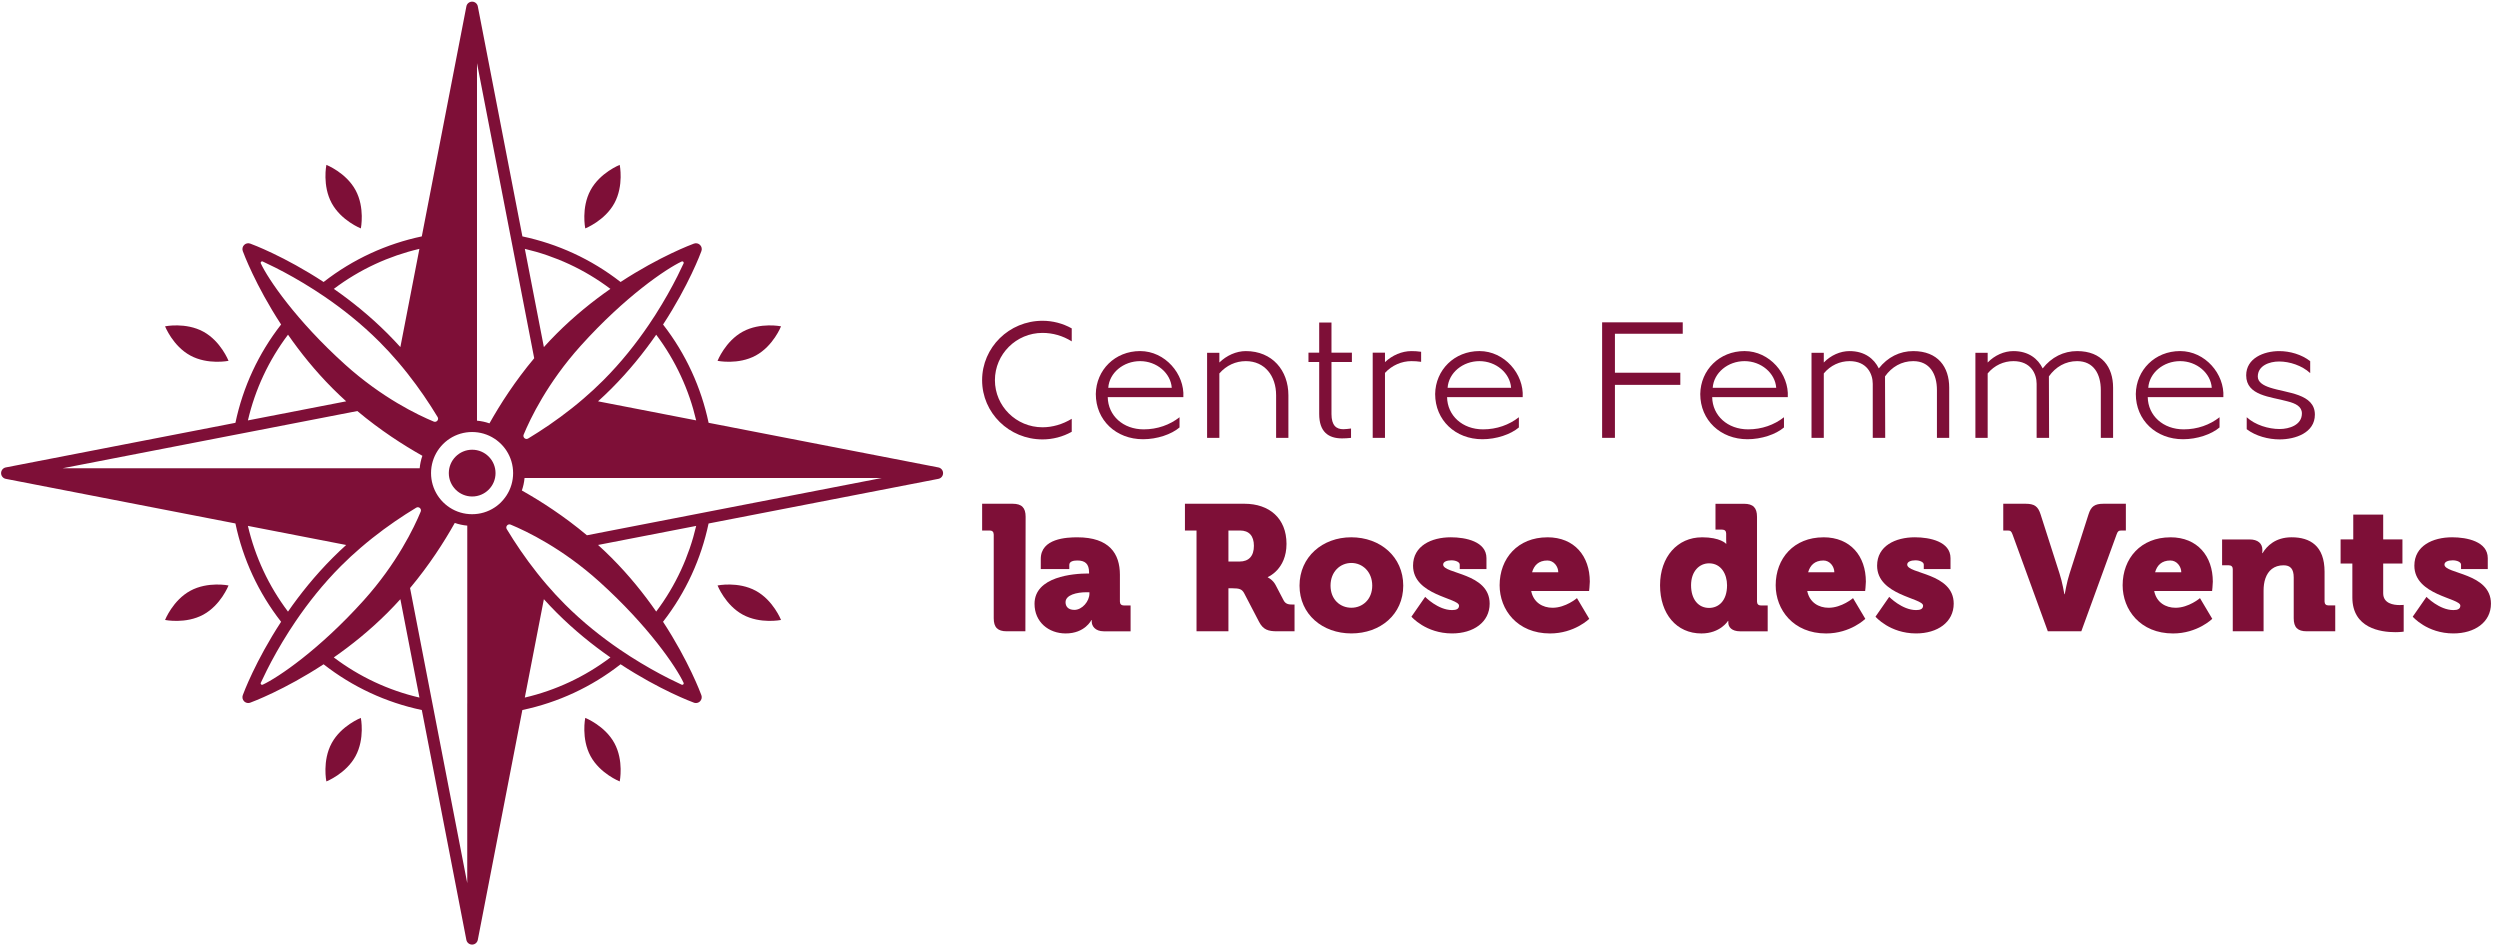 <svg width="238" height="90" viewBox="0 0 238 90" fill="none" xmlns="http://www.w3.org/2000/svg">
<g clip-path="url(#clip0_2916_2724)">
<path d="M102.029 41.106C101.173 41.584 100.216 41.832 99.246 41.832C96.067 41.832 93.497 39.309 93.497 36.193C93.497 33.076 96.067 30.538 99.246 30.538C100.216 30.538 101.173 30.785 102.029 31.263V32.5C101.173 31.956 100.201 31.692 99.246 31.692C96.743 31.692 94.716 33.72 94.716 36.193C94.716 38.665 96.742 40.677 99.246 40.677C100.201 40.677 101.156 40.397 102.029 39.869V41.105V41.106Z" fill="#7E0F37"/>
<path d="M105.457 37.809C105.49 39.573 106.922 40.875 108.882 40.875C110.183 40.875 111.369 40.447 112.291 39.721V40.694C111.517 41.354 110.15 41.815 108.816 41.815C106.248 41.815 104.321 40.002 104.321 37.511C104.354 35.219 106.149 33.422 108.538 33.422C110.926 33.422 112.787 35.614 112.655 37.807H105.458L105.457 37.809ZM111.551 36.918C111.453 35.517 110.119 34.38 108.538 34.38C106.956 34.38 105.606 35.484 105.507 36.918H111.551Z" fill="#7E0F37"/>
<path d="M116.083 34.511C116.775 33.836 117.698 33.424 118.603 33.424C121.123 33.424 122.655 35.269 122.655 37.628V41.683H121.486V37.628C121.486 35.798 120.415 34.38 118.603 34.38C117.648 34.38 116.76 34.776 116.083 35.55V41.683H114.915V33.589H116.083V34.513V34.511Z" fill="#7E0F37"/>
<path d="M125.589 30.704H126.757V33.572H128.701V34.463H126.757V39.409C126.757 40.514 127.219 40.86 127.876 40.86C128.107 40.86 128.353 40.827 128.618 40.794V41.685C128.322 41.718 128.041 41.735 127.761 41.735C126.477 41.735 125.587 41.125 125.587 39.411V34.465H124.566V33.574H125.587V30.705L125.589 30.704Z" fill="#7E0F37"/>
<path d="M131.848 34.478C132.54 33.819 133.463 33.424 134.368 33.424C134.664 33.424 134.96 33.441 135.291 33.489V34.446C134.962 34.396 134.649 34.38 134.353 34.38C133.447 34.38 132.507 34.776 131.85 35.5V41.682H130.681V33.571H131.85V34.477L131.848 34.478Z" fill="#7E0F37"/>
<path d="M137.762 37.809C137.795 39.573 139.227 40.875 141.187 40.875C142.488 40.875 143.674 40.447 144.597 39.721V40.694C143.822 41.354 142.456 41.815 141.122 41.815C138.552 41.815 136.626 40.002 136.626 37.511C136.659 35.219 138.454 33.422 140.843 33.422C143.232 33.422 145.092 35.614 144.96 37.807H137.764L137.762 37.809ZM143.856 36.918C143.758 35.517 142.424 34.38 140.843 34.38C139.261 34.38 137.912 35.484 137.812 36.918H143.856Z" fill="#7E0F37"/>
<path d="M159.966 36.639H153.741V41.683H152.522V30.686H160.197V31.773H153.741V35.483H159.966V36.637V36.639Z" fill="#7E0F37"/>
<path d="M163 37.809C163.033 39.573 164.465 40.875 166.425 40.875C167.727 40.875 168.912 40.447 169.835 39.721V40.694C169.06 41.354 167.694 41.815 166.36 41.815C163.79 41.815 161.864 40.002 161.864 37.511C161.897 35.219 163.692 33.422 166.081 33.422C168.47 33.422 170.33 35.614 170.198 37.807H163.002L163 37.809ZM169.095 36.918C168.997 35.517 167.663 34.38 166.081 34.38C164.499 34.38 163.15 35.484 163.05 36.918H169.095Z" fill="#7E0F37"/>
<path d="M173.625 34.511C174.3 33.819 175.189 33.424 176.079 33.424C177.528 33.424 178.418 34.165 178.862 35.073C179.702 34.001 180.855 33.424 182.139 33.424C184.494 33.424 185.564 34.94 185.564 36.902V41.683H184.396V37.133C184.396 35.617 183.721 34.38 182.139 34.38C181.036 34.38 180.096 34.924 179.454 35.831L179.472 41.683H178.286V36.539C178.286 35.6 177.742 34.38 176.079 34.38C175.157 34.38 174.267 34.776 173.625 35.55V41.683H172.456V33.589H173.625V34.513V34.511Z" fill="#7E0F37"/>
<path d="M189.226 34.511C189.901 33.819 190.791 33.424 191.681 33.424C193.13 33.424 194.02 34.165 194.464 35.073C195.304 34.001 196.457 33.424 197.741 33.424C200.095 33.424 201.166 34.94 201.166 36.902V41.683H199.997V37.133C199.997 35.617 199.323 34.38 197.741 34.38C196.638 34.38 195.698 34.924 195.056 35.831L195.073 41.683H193.887V36.539C193.887 35.6 193.343 34.38 191.681 34.38C190.758 34.38 189.868 34.776 189.226 35.55V41.683H188.058V33.589H189.226V34.513V34.511Z" fill="#7E0F37"/>
<path d="M204.465 37.809C204.498 39.573 205.93 40.875 207.89 40.875C209.191 40.875 210.377 40.447 211.3 39.721V40.694C210.525 41.354 209.159 41.815 207.825 41.815C205.255 41.815 203.329 40.002 203.329 37.511C203.362 35.219 205.157 33.422 207.546 33.422C209.935 33.422 211.795 35.614 211.663 37.807H204.467L204.465 37.809ZM210.56 36.918C210.461 35.517 209.128 34.38 207.546 34.38C205.964 34.38 204.615 35.484 204.515 36.918H210.56Z" fill="#7E0F37"/>
<path d="M213.888 39.721C214.696 40.463 215.962 40.843 217.017 40.843C217.94 40.843 219.141 40.463 219.141 39.359C219.141 38.699 218.549 38.403 217.758 38.205C216.16 37.76 213.837 37.678 213.837 35.732C213.837 34.101 215.517 33.425 216.983 33.425C217.988 33.425 219.107 33.739 219.931 34.382V35.519C219.141 34.793 217.971 34.414 216.968 34.414C216.045 34.414 214.942 34.81 214.942 35.848C214.942 36.375 215.453 36.688 216.11 36.902C217.708 37.429 220.376 37.462 220.376 39.474C220.376 41.206 218.515 41.831 217.016 41.831C215.962 41.831 214.744 41.518 213.887 40.86V39.722L213.888 39.721Z" fill="#7E0F37"/>
<path d="M94.6 50.879C94.6 50.64 94.465 50.504 94.228 50.504H93.499V47.957H96.4C97.265 47.957 97.639 48.33 97.639 49.197L97.617 60.099H95.842C94.977 60.099 94.603 59.726 94.603 58.859V50.879H94.6Z" fill="#7E0F37"/>
<path d="M103.561 54.598H103.679V54.496C103.679 53.663 103.289 53.359 102.56 53.359C102.188 53.359 101.797 53.443 101.797 53.783V54.175H99.082V53.206C99.082 51.253 101.558 51.152 102.56 51.152C105.614 51.152 106.615 52.713 106.615 54.718V57.265C106.615 57.504 106.75 57.639 106.987 57.639H107.632V60.101H105.088C104.24 60.101 103.933 59.575 103.933 59.184V59.031H103.899C103.899 59.031 103.288 60.304 101.455 60.304C99.827 60.304 98.487 59.216 98.487 57.485C98.487 54.886 102.202 54.598 103.559 54.598H103.561ZM102.272 58.062C103.035 58.062 103.713 57.229 103.713 56.516V56.381H103.442C102.509 56.381 101.44 56.635 101.44 57.331C101.44 57.738 101.694 58.06 102.272 58.06V58.062Z" fill="#7E0F37"/>
<path d="M113.909 50.504H112.806V47.957H118.472C120.829 47.957 122.475 49.333 122.475 51.777C122.475 54.221 120.694 54.936 120.694 54.936V54.97C120.694 54.97 121.169 55.175 121.44 55.7L122.204 57.16C122.391 57.517 122.696 57.552 123.036 57.552H123.24V60.099H121.577C120.73 60.099 120.254 59.946 119.863 59.199L118.439 56.465C118.235 56.09 117.981 56.006 117.353 56.006H116.946V60.099H113.909V50.504ZM117.998 53.459C118.897 53.459 119.372 52.931 119.372 51.964C119.372 50.997 118.897 50.504 118.049 50.504H116.946V53.459H117.998Z" fill="#7E0F37"/>
<path d="M128.635 51.15C131.399 51.15 133.589 53 133.589 55.752C133.589 58.503 131.401 60.302 128.652 60.302C125.903 60.302 123.715 58.484 123.715 55.752C123.715 53.019 125.903 51.15 128.635 51.15ZM128.652 57.857C129.721 57.857 130.637 57.059 130.637 55.752C130.637 54.444 129.721 53.594 128.652 53.594C127.583 53.594 126.667 54.427 126.667 55.752C126.667 57.076 127.583 57.857 128.652 57.857Z" fill="#7E0F37"/>
<path d="M135.676 56.822C135.676 56.822 136.897 58.079 138.237 58.079C138.661 58.079 138.9 57.96 138.9 57.655C138.9 56.925 134.522 56.686 134.522 53.85C134.522 51.966 136.269 51.15 138.119 51.15C139.543 51.15 141.511 51.557 141.511 53.137V54.173H138.967V53.749C138.967 53.512 138.593 53.342 138.169 53.342C137.745 53.342 137.388 53.477 137.388 53.749C137.388 54.649 141.815 54.53 141.815 57.467C141.815 59.233 140.271 60.303 138.236 60.303C135.725 60.303 134.368 58.708 134.368 58.708L135.676 56.823V56.822Z" fill="#7E0F37"/>
<path d="M147.313 51.15C149.892 51.15 151.35 52.95 151.35 55.379C151.35 55.667 151.282 56.262 151.282 56.262H145.769C145.988 57.366 146.872 57.859 147.804 57.859C149.06 57.859 150.127 56.942 150.127 56.942L151.297 58.912C151.297 58.912 149.89 60.305 147.565 60.305C144.444 60.305 142.764 58.046 142.764 55.72C142.764 53.156 144.495 51.153 147.311 51.153L147.313 51.15ZM148.348 54.479C148.348 53.934 147.924 53.359 147.313 53.359C146.465 53.359 146.04 53.834 145.854 54.479H148.349H148.348Z" fill="#7E0F37"/>
<path d="M162.023 51.15C163.787 51.15 164.314 51.761 164.314 51.761H164.348C164.348 51.761 164.331 51.591 164.331 51.371V50.794C164.331 50.557 164.196 50.421 163.959 50.421H163.314V47.96H166.028C166.893 47.96 167.267 48.333 167.267 49.2V57.266C167.267 57.505 167.402 57.641 167.639 57.641H168.284V60.102H165.671C164.841 60.102 164.535 59.678 164.535 59.269V59.116H164.501C164.501 59.116 163.772 60.305 161.973 60.305C159.599 60.305 158.037 58.436 158.037 55.72C158.037 53.005 159.7 51.153 162.023 51.153V51.15ZM164.415 55.717C164.415 54.664 163.856 53.629 162.703 53.629C161.786 53.629 160.989 54.376 160.989 55.717C160.989 57.059 161.684 57.874 162.703 57.874C163.585 57.874 164.415 57.229 164.415 55.717Z" fill="#7E0F37"/>
<path d="M173.594 51.15C176.173 51.15 177.631 52.95 177.631 55.379C177.631 55.667 177.563 56.262 177.563 56.262H172.049C172.269 57.366 173.153 57.859 174.084 57.859C175.34 57.859 176.408 56.942 176.408 56.942L177.578 58.912C177.578 58.912 176.171 60.305 173.846 60.305C170.725 60.305 169.045 58.046 169.045 55.72C169.045 53.156 170.776 51.153 173.592 51.153L173.594 51.15ZM174.628 54.479C174.628 53.934 174.204 53.359 173.594 53.359C172.746 53.359 172.32 53.834 172.135 54.479H174.63H174.628Z" fill="#7E0F37"/>
<path d="M179.853 56.822C179.853 56.822 181.075 58.079 182.415 58.079C182.839 58.079 183.077 57.96 183.077 57.655C183.077 56.925 178.7 56.686 178.7 53.85C178.7 51.966 180.447 51.15 182.297 51.15C183.721 51.15 185.689 51.557 185.689 53.137V54.173H183.144V53.749C183.144 53.512 182.77 53.342 182.347 53.342C181.923 53.342 181.566 53.477 181.566 53.749C181.566 54.649 185.993 54.53 185.993 57.467C185.993 59.233 184.449 60.303 182.414 60.303C179.903 60.303 178.546 58.708 178.546 58.708L179.853 56.823V56.822Z" fill="#7E0F37"/>
<path d="M191.592 50.879C191.491 50.59 191.405 50.504 191.134 50.504H190.71V47.957H192.831C193.679 47.957 194.018 48.211 194.255 48.941L196.071 54.613C196.325 55.377 196.529 56.566 196.529 56.566H196.563C196.563 56.566 196.767 55.377 197.021 54.613L198.836 48.941C199.073 48.211 199.413 47.957 200.261 47.957H202.382V50.504H201.958C201.687 50.504 201.601 50.589 201.5 50.879L198.141 60.099H194.952L191.594 50.879H191.592Z" fill="#7E0F37"/>
<path d="M206.623 51.15C209.202 51.15 210.661 52.95 210.661 55.379C210.661 55.667 210.592 56.262 210.592 56.262H205.079C205.299 57.366 206.182 57.859 207.114 57.859C208.37 57.859 209.438 56.942 209.438 56.942L210.608 58.912C210.608 58.912 209.201 60.305 206.876 60.305C203.755 60.305 202.075 58.046 202.075 55.72C202.075 53.156 203.806 51.153 206.622 51.153L206.623 51.15ZM207.658 54.479C207.658 53.934 207.234 53.359 206.623 53.359C205.776 53.359 205.35 53.834 205.165 54.479H207.66H207.658Z" fill="#7E0F37"/>
<path d="M212.561 54.19C212.561 53.951 212.425 53.816 212.188 53.816H211.543V51.354H214.156C214.953 51.354 215.378 51.744 215.378 52.339V52.457C215.378 52.541 215.361 52.661 215.361 52.661H215.395C215.802 51.983 216.617 51.15 218.16 51.15C219.924 51.15 221.298 51.966 221.298 54.427V57.263C221.298 57.502 221.433 57.637 221.672 57.637H222.315V60.099H219.601C218.736 60.099 218.362 59.726 218.362 58.859V54.97C218.362 54.156 218.04 53.816 217.394 53.816C216.478 53.816 215.919 54.326 215.663 55.073C215.545 55.413 215.493 55.803 215.493 56.227V60.099H212.559V54.19H212.561Z" fill="#7E0F37"/>
<path d="M223.944 53.646H222.825V51.353H224.03V48.993H226.88V51.353H228.712V53.646H226.88V56.482C226.88 57.466 227.88 57.602 228.44 57.602C228.678 57.602 228.831 57.584 228.831 57.584V60.132C228.831 60.132 228.508 60.183 228.033 60.183C226.641 60.183 223.944 59.81 223.944 56.872V53.646Z" fill="#7E0F37"/>
<path d="M231.001 56.822C231.001 56.822 232.223 58.079 233.563 58.079C233.987 58.079 234.224 57.96 234.224 57.655C234.224 56.925 229.847 56.686 229.847 53.85C229.847 51.966 231.594 51.15 233.443 51.15C234.867 51.15 236.836 51.557 236.836 53.137V54.173H234.291V53.749C234.291 53.512 233.917 53.342 233.493 53.342C233.069 53.342 232.712 53.477 232.712 53.749C232.712 54.649 237.139 54.53 237.139 57.467C237.139 59.233 235.595 60.303 233.56 60.303C231.05 60.303 229.692 58.708 229.692 58.708L231 56.823L231.001 56.822Z" fill="#7E0F37"/>
<path d="M58.493 19.338C59.4 17.668 58.998 15.696 58.998 15.696C58.998 15.696 57.127 16.432 56.221 18.103C55.314 19.773 55.716 21.745 55.716 21.745C55.716 21.745 57.588 21.009 58.493 19.338Z" fill="#7E0F37"/>
<path d="M34.353 21.745C34.353 21.745 34.755 19.773 33.849 18.103C32.942 16.432 31.072 15.696 31.072 15.696C31.072 15.696 30.67 17.668 31.577 19.338C32.483 21.009 34.353 21.745 34.353 21.745Z" fill="#7E0F37"/>
<path d="M55.716 68.343C55.716 68.343 55.314 70.314 56.221 71.985C57.128 73.656 58.998 74.392 58.998 74.392C58.998 74.392 59.4 72.42 58.493 70.75C57.586 69.079 55.716 68.343 55.716 68.343Z" fill="#7E0F37"/>
<path d="M31.575 70.75C30.668 72.42 31.07 74.392 31.07 74.392C31.07 74.392 32.942 73.656 33.847 71.985C34.754 70.314 34.352 68.343 34.352 68.343C34.352 68.343 32.48 69.079 31.575 70.75Z" fill="#7E0F37"/>
<path d="M18.119 33.846C19.788 34.754 21.757 34.352 21.757 34.352C21.757 34.352 21.022 32.478 19.353 31.572C17.684 30.664 15.714 31.066 15.714 31.066C15.714 31.066 16.45 32.94 18.119 33.846Z" fill="#7E0F37"/>
<path d="M18.119 56.241C16.45 57.149 15.714 59.021 15.714 59.021C15.714 59.021 17.684 59.423 19.353 58.516C21.022 57.608 21.757 55.736 21.757 55.736C21.757 55.736 19.788 55.333 18.119 56.241Z" fill="#7E0F37"/>
<path d="M71.949 33.846C73.618 32.938 74.354 31.066 74.354 31.066C74.354 31.066 72.384 30.664 70.715 31.572C69.046 32.48 68.311 34.352 68.311 34.352C68.311 34.352 70.28 34.754 71.949 33.846Z" fill="#7E0F37"/>
<path d="M71.949 56.241C70.28 55.333 68.311 55.736 68.311 55.736C68.311 55.736 69.046 57.609 70.715 58.516C72.384 59.423 74.354 59.021 74.354 59.021C74.354 59.021 73.618 57.148 71.949 56.241Z" fill="#7E0F37"/>
<path d="M89.337 44.5L67.46 40.251C66.757 36.916 65.312 33.709 63.124 30.895C65.574 27.145 66.707 24.094 66.775 23.902C66.849 23.699 66.799 23.473 66.646 23.32C66.493 23.167 66.267 23.117 66.065 23.191C65.873 23.261 62.825 24.393 59.079 26.846C56.269 24.655 53.064 23.209 49.732 22.505L45.487 0.605C45.438 0.345 45.209 0.158 44.944 0.158C44.679 0.158 44.451 0.345 44.4 0.605L40.155 22.505C36.823 23.208 33.619 24.654 30.808 26.846C27.062 24.393 24.014 23.259 23.822 23.191C23.62 23.117 23.394 23.167 23.241 23.32C23.088 23.473 23.039 23.699 23.112 23.902C23.182 24.094 24.313 27.143 26.761 30.892C24.605 33.656 23.127 36.846 22.412 40.253L0.551 44.499C0.291 44.549 0.104 44.778 0.104 45.043C0.104 45.308 0.291 45.536 0.551 45.587L22.412 49.833C23.127 53.24 24.605 56.43 26.761 59.194C24.313 62.943 23.18 65.994 23.112 66.184C23.039 66.387 23.088 66.613 23.241 66.766C23.347 66.872 23.489 66.928 23.632 66.928C23.696 66.928 23.76 66.917 23.822 66.894C24.014 66.824 27.061 65.691 30.805 63.24C33.566 65.399 36.753 66.878 40.157 67.594L44.398 89.478C44.448 89.738 44.677 89.925 44.942 89.925C45.207 89.925 45.434 89.738 45.486 89.478L49.728 67.594C53.131 66.878 56.318 65.399 59.079 63.24C62.824 65.693 65.872 66.825 66.062 66.894C66.124 66.917 66.188 66.928 66.252 66.928C66.397 66.928 66.537 66.872 66.643 66.766C66.796 66.613 66.846 66.387 66.772 66.184C66.702 65.992 65.571 62.941 63.121 59.191C65.309 56.379 66.754 53.17 67.456 49.837L89.333 45.587C89.594 45.538 89.781 45.308 89.781 45.043C89.781 44.778 89.594 44.55 89.333 44.499L89.337 44.5ZM66.275 40.02L56.933 38.206C57.362 37.818 57.789 37.414 58.211 36.991C59.897 35.303 61.309 33.536 62.47 31.865C64.33 34.342 65.599 37.125 66.275 40.02ZM64.896 24.896C65.011 24.843 65.13 24.961 65.077 25.077C64.913 25.432 64.718 25.84 64.493 26.287C63.966 27.334 63.264 28.607 62.384 29.986L61.748 30.95C60.584 32.662 59.151 34.487 57.433 36.206C56.821 36.819 56.194 37.397 55.563 37.938C55.383 38.094 55.202 38.247 55.02 38.397C54.833 38.551 54.644 38.702 54.457 38.852C53.014 39.997 51.584 40.958 50.282 41.745C50.036 41.895 49.743 41.642 49.852 41.376C50.476 39.869 52.105 36.451 55.281 32.921C59.5 28.234 63.42 25.584 64.896 24.896ZM58.111 27.501C56.442 28.663 54.677 30.076 52.991 31.764C52.568 32.187 52.165 32.614 51.777 33.043L49.964 23.692C52.857 24.369 55.638 25.637 58.111 27.501ZM45.41 23.117V6.012L48.565 22.291L48.676 22.859L48.791 23.451L50.856 34.104C49.026 36.292 47.621 38.479 46.597 40.304C46.211 40.17 45.813 40.084 45.41 40.048V23.117ZM39.927 23.692L38.115 33.043C37.727 32.614 37.324 32.187 36.901 31.764C35.215 30.076 33.45 28.663 31.781 27.501C34.255 25.638 37.035 24.369 39.927 23.692ZM24.829 25.075C24.776 24.96 24.895 24.841 25.01 24.894C25.365 25.058 25.772 25.253 26.219 25.479C27.265 26.006 28.536 26.708 29.914 27.59L30.877 28.226C32.588 29.391 34.411 30.826 36.128 32.545C36.741 33.158 37.317 33.785 37.858 34.417C38.014 34.598 38.167 34.779 38.316 34.962C38.47 35.149 38.622 35.337 38.771 35.525C39.915 36.969 40.875 38.401 41.662 39.704C41.811 39.95 41.559 40.243 41.292 40.134C39.787 39.51 36.373 37.879 32.846 34.7C28.164 30.477 25.516 26.552 24.829 25.075ZM27.419 31.862C28.58 33.534 29.993 35.302 31.679 36.991C32.102 37.414 32.529 37.818 32.957 38.206L23.601 40.023C24.288 37.071 25.582 34.3 27.419 31.862ZM22.478 44.58H5.953L22.202 41.424L22.783 41.312L23.36 41.2L34.017 39.13C36.202 40.961 38.386 42.366 40.209 43.391C40.077 43.773 39.99 44.171 39.954 44.581H22.479L22.478 44.58ZM23.6 50.064L32.956 51.882C32.527 52.27 32.1 52.674 31.678 53.097C29.992 54.785 28.578 56.553 27.417 58.226C25.58 55.788 24.287 53.017 23.6 50.064ZM25.008 65.183C24.893 65.236 24.774 65.117 24.828 65.002C24.991 64.646 25.186 64.239 25.412 63.791C25.939 62.745 26.64 61.472 27.52 60.093L28.156 59.129C29.32 57.416 30.754 55.591 32.471 53.872C33.083 53.259 33.71 52.682 34.341 52.141C34.522 51.984 34.703 51.832 34.885 51.682C35.072 51.528 35.26 51.376 35.447 51.226C36.89 50.081 38.321 49.121 39.622 48.333C39.868 48.183 40.161 48.436 40.052 48.703C39.429 50.209 37.799 53.627 34.623 57.157C30.405 61.844 26.484 64.495 25.008 65.183ZM31.777 62.587C33.448 61.425 35.214 60.01 36.901 58.322C37.324 57.9 37.727 57.472 38.115 57.043L39.931 66.409C36.981 65.721 34.213 64.426 31.777 62.587ZM44.482 66.978V84.076L41.33 67.809L41.218 67.228L41.105 66.65L39.038 55.983C40.867 53.795 42.271 51.609 43.295 49.783C43.677 49.916 44.074 50.004 44.484 50.039V66.978H44.482ZM47.708 47.807C47.576 47.94 47.435 48.06 47.289 48.171C47.219 48.224 47.149 48.274 47.075 48.32C46.918 48.423 46.756 48.514 46.586 48.592C46.415 48.671 46.239 48.738 46.058 48.791C45.701 48.898 45.327 48.952 44.944 48.952C44.56 48.952 44.186 48.898 43.829 48.791C43.649 48.738 43.473 48.671 43.301 48.592C43.133 48.514 42.969 48.423 42.812 48.32C42.739 48.274 42.669 48.224 42.598 48.171C42.452 48.06 42.312 47.938 42.179 47.807C42.047 47.675 41.927 47.534 41.816 47.388C41.763 47.317 41.713 47.247 41.666 47.174C41.564 47.016 41.473 46.854 41.395 46.684C41.316 46.513 41.249 46.336 41.196 46.155C41.09 45.798 41.035 45.424 41.035 45.04C41.035 44.656 41.09 44.282 41.196 43.925C41.249 43.744 41.316 43.567 41.395 43.396C41.473 43.227 41.564 43.064 41.666 42.906C41.713 42.833 41.763 42.763 41.816 42.692C41.927 42.546 42.048 42.405 42.179 42.273C42.312 42.14 42.452 42.019 42.598 41.909C42.669 41.856 42.739 41.806 42.812 41.76C42.969 41.657 43.133 41.566 43.301 41.488C43.473 41.409 43.65 41.343 43.829 41.288C44.193 41.181 44.566 41.128 44.942 41.128C45.318 41.128 45.692 41.181 46.055 41.288C46.234 41.342 46.411 41.409 46.583 41.488C46.751 41.566 46.915 41.657 47.072 41.76C47.144 41.806 47.216 41.856 47.286 41.909C47.432 42.019 47.572 42.14 47.705 42.273C47.837 42.405 47.959 42.546 48.068 42.692C48.121 42.763 48.171 42.833 48.218 42.906C48.32 43.064 48.411 43.227 48.489 43.396C48.568 43.567 48.634 43.745 48.688 43.925C48.902 44.65 48.902 45.427 48.688 46.152C48.635 46.331 48.568 46.509 48.489 46.681C48.411 46.849 48.32 47.013 48.218 47.171C48.171 47.242 48.121 47.314 48.068 47.384C47.959 47.531 47.837 47.672 47.705 47.804L47.708 47.807ZM49.961 66.409L51.777 57.043C52.165 57.472 52.568 57.9 52.991 58.322C54.677 60.01 56.444 61.425 58.114 62.587C55.679 64.426 52.911 65.721 49.961 66.409ZM65.077 65.002C65.13 65.117 65.011 65.236 64.896 65.183C64.541 65.019 64.134 64.824 63.687 64.598C62.641 64.07 61.37 63.368 59.992 62.487L59.029 61.851C57.318 60.685 55.495 59.25 53.778 57.531C53.165 56.918 52.589 56.291 52.048 55.66C51.892 55.479 51.739 55.298 51.59 55.115C51.435 54.928 51.284 54.739 51.135 54.552C49.991 53.108 49.031 51.676 48.244 50.373C48.094 50.127 48.347 49.833 48.613 49.943C50.119 50.567 53.533 52.198 57.059 55.377C61.742 59.6 64.39 63.525 65.077 65.002ZM62.471 58.221C61.31 56.55 59.899 54.783 58.212 53.095C57.79 52.672 57.363 52.268 56.935 51.88L66.277 50.066C65.6 52.961 64.334 55.745 62.471 58.221ZM67.676 48.665L67.109 48.776L66.517 48.891L55.875 50.958C53.689 49.127 51.504 47.72 49.681 46.695C49.815 46.308 49.901 45.909 49.936 45.506H83.94L67.676 48.665Z" fill="#7E0F37"/>
<path d="M44.951 42.814C43.723 42.814 42.727 43.811 42.727 45.04C42.727 46.269 43.723 47.266 44.951 47.266C46.179 47.266 47.175 46.269 47.175 45.04C47.175 43.811 46.179 42.814 44.951 42.814Z" fill="#7E0F37"/>
</g>
<defs>
<clipPath id="clip0_2916_2724">
<rect width="237.151" height="90" fill="white"/>
</clipPath>
</defs>
</svg>
